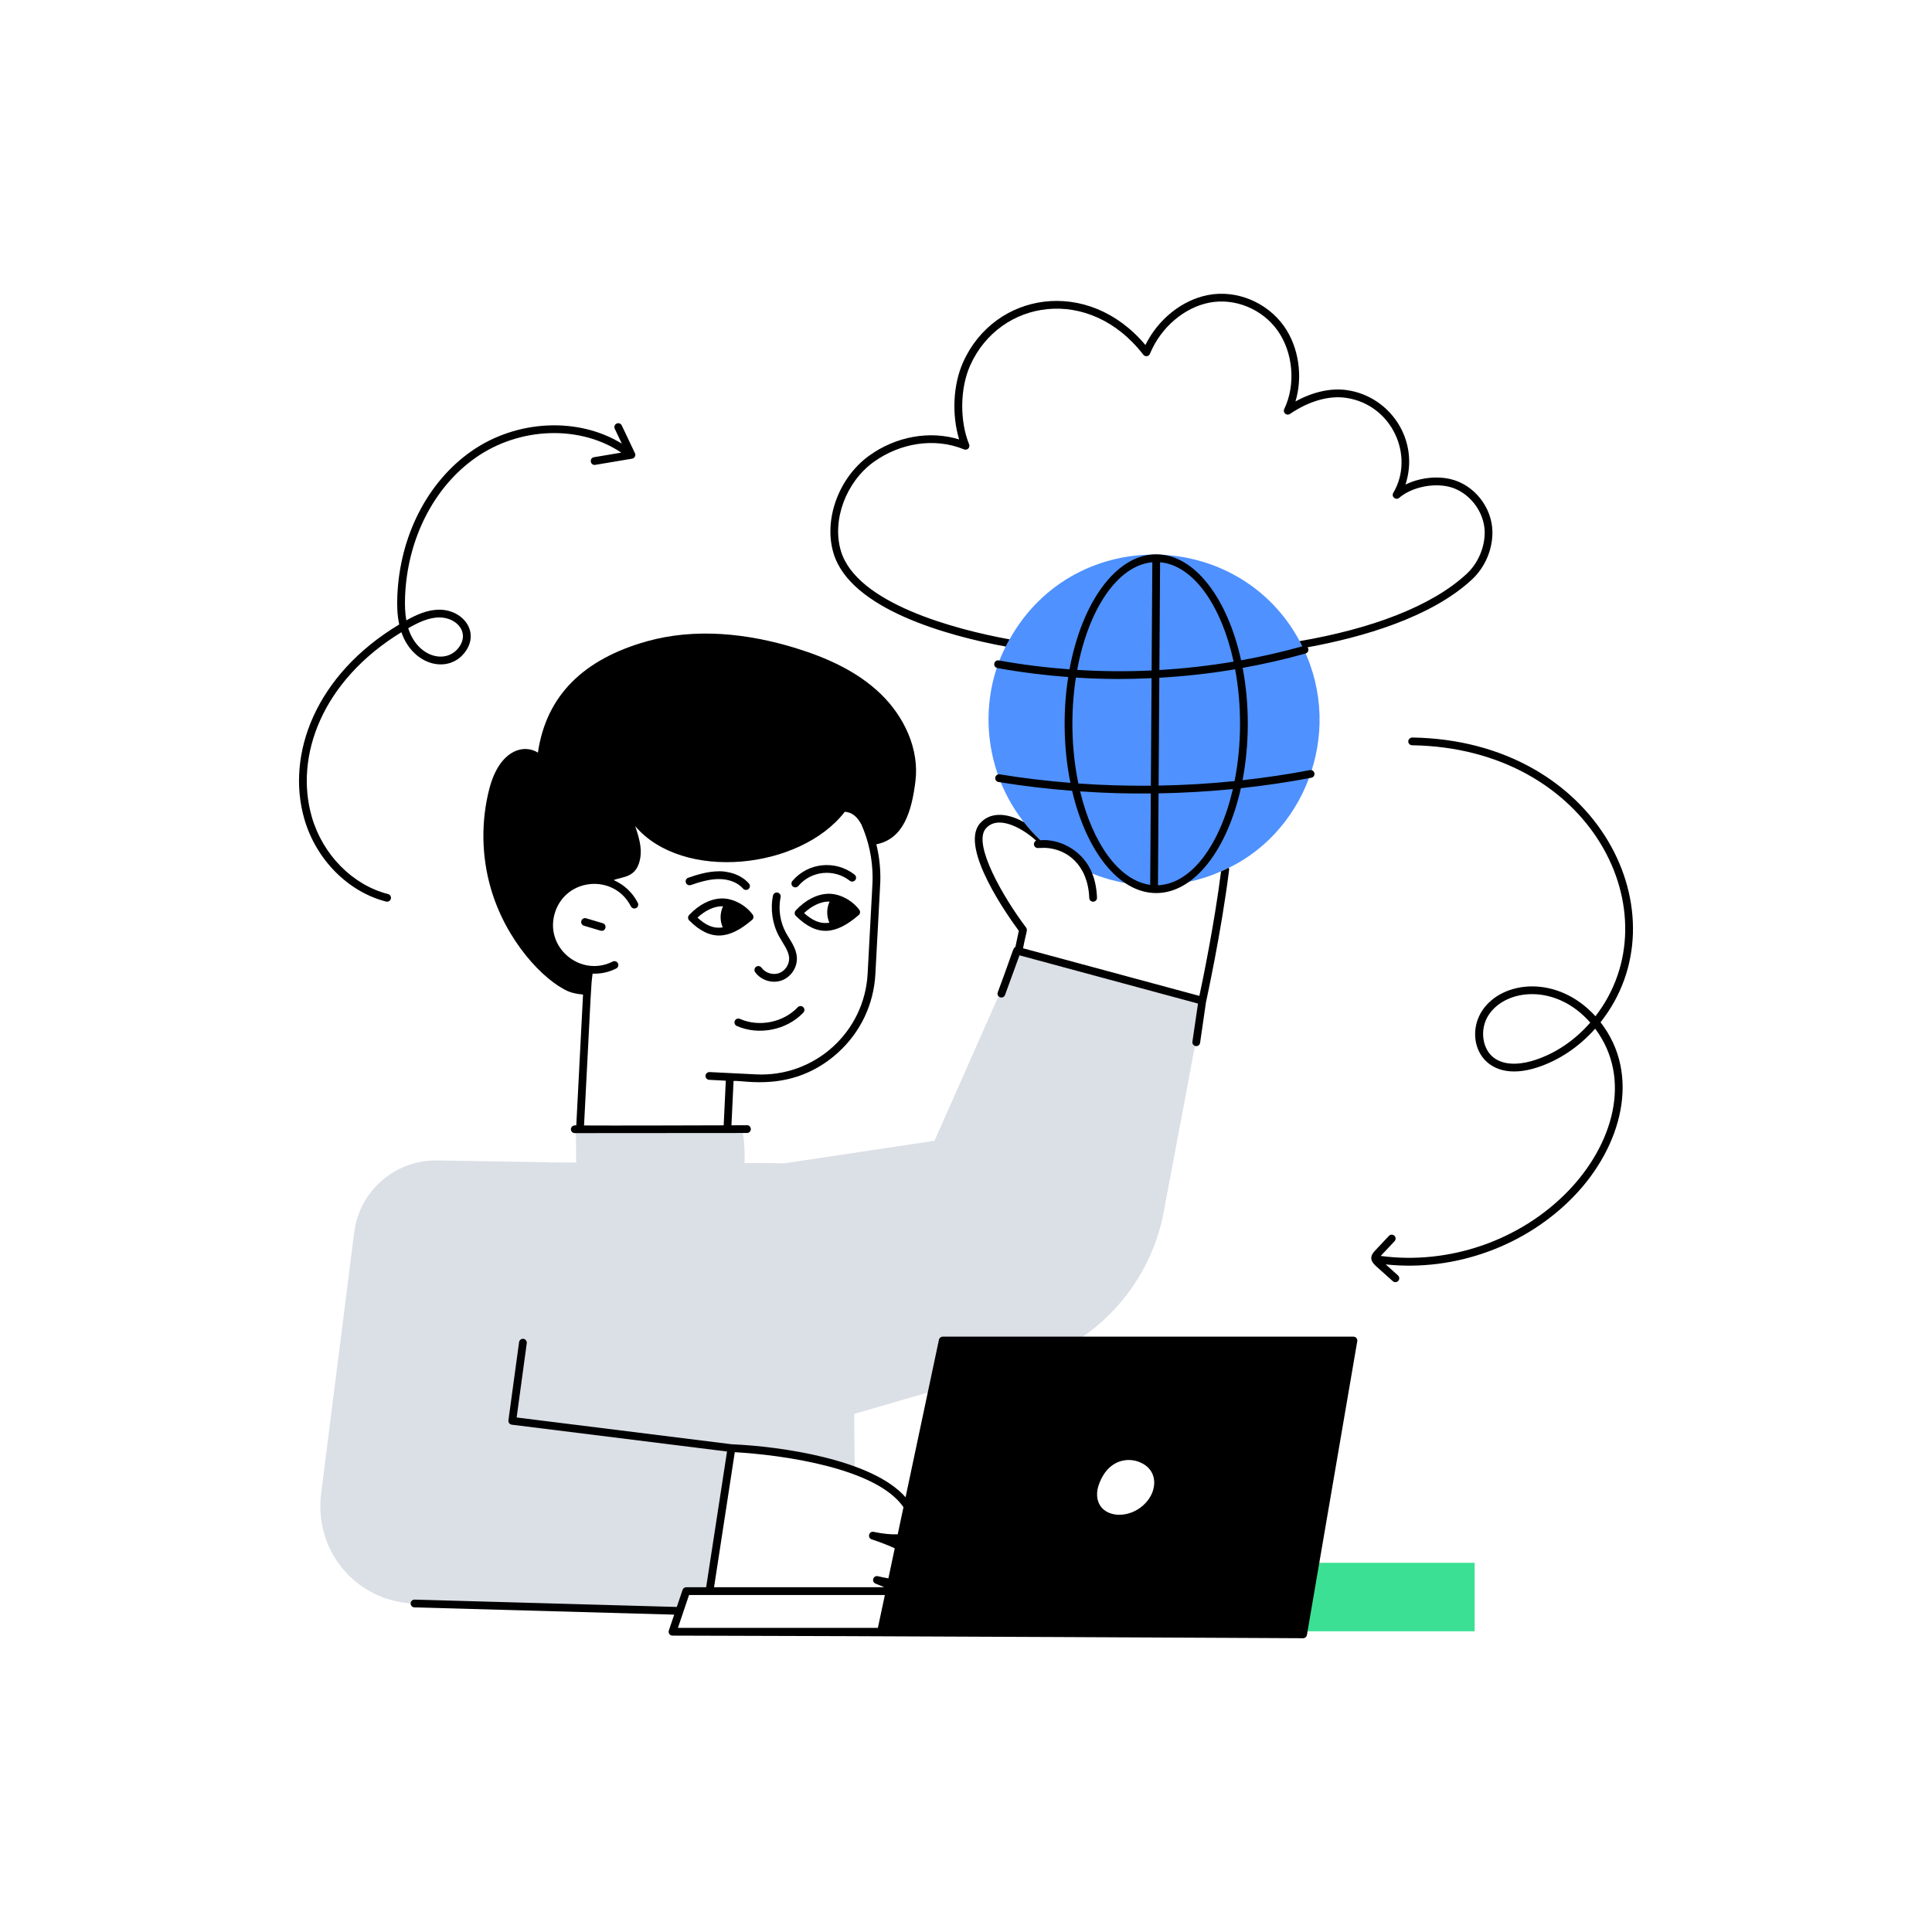 <?xml version="1.0" encoding="utf-8"?>
<!-- Generator: Adobe Illustrator 22.0.1, SVG Export Plug-In . SVG Version: 6.00 Build 0)  -->
<svg version="1.1" id="Layer_1" xmlns="http://www.w3.org/2000/svg" xmlns:xlink="http://www.w3.org/1999/xlink" x="0px" y="0px"
	 viewBox="0 0 370 370" style="enable-background:new 0 0 370 370;" xml:space="preserve">
<style type="text/css">
	.st0{fill:#3BE094;}
	.st1{fill:#4F91FF;}
	.st2{fill:#DBDFE6;}
	.st3{fill:#EBEEF4;}
	.st4{opacity:0.3;}
	.st5{fill:#FFFFFF;}
	.st6{fill:none;}
</style>
<g id="Global_Cloud">
	<g>
		<g>
			<rect x="247.229" y="299.293" class="st0" width="35.184" height="13.117"/>
		</g>
		<g>
			<path class="st2" d="M230.577,191.115l-7.9,41.97
				c-2.94,13.49-13.02,24.29-26.28,28.15l-32.81,9.55l0.09,10.83
				c-10.24-3.78-23.59-4.28-23.59-4.28l-4.16,27.09H82.317v-81.83
				c0,0,66.11,0.04,67.78,0.21l28.87-4.33l16.09-36.34L230.577,191.115z"/>
		</g>
		<g>
			<path class="st2" d="M110.289,216.269c0.019,1.83,0.038,5.246,0.058,7.076
				l31.38,2.496c0.524-0.453,0.669-1.182,0.748-1.859
				c0.255-2.179,0.132-5.57-0.35-7.713H110.289z"/>
		</g>
		<g>
			<g>
				<path class="st2" d="M140.087,277.335c-0.854,5.551,2.189-14.235-4.21,27.38h-4.45
					l-1.28,3.79l-51.63-1.45c-10.576-0.815-18.386-10.153-17.01-21.09
					l6.33-49.96c1-7.89,7.72-13.79,15.67-13.77l21.33,0.35l-6.73,49.52
					L140.087,277.335z"/>
			</g>
		</g>
		<g>
			<path class="st1" d="M233.847,166.875c-7.927,3.518-17.281,3.71-25.66,0
				c-1.93-3.98-5.72-4.95-7.32-5.18c-0.574-0.075-0.809-0.067-0.86-0.08
				c-11.629-10.319-13.651-27.071-6.66-39.17
				c12.573-22.543,45.251-21.264,56.23,1.68
				C257.529,140.582,249.676,160.228,233.847,166.875z"/>
		</g>
		<g>
			<path d="M192.617,123.825c0.23-0.47,0.47-0.93,0.73-1.38
				c-10.334-1.876-29.314-6.856-32.31-16.95
				c-1.74-5.86,0.96-13.18,6.29-17.03c5.009-3.602,11.627-4.737,17.3-2.4
				c0.615,0.242,1.214-0.35,0.97-0.97c-1.83-4.52-1.75-10.73,0.2-15.1
				c5.658-12.68,22.855-15.43,33.15-2.07c0.38,0.47,1.073,0.348,1.28-0.17
				c2.06-5.01,6.53-8.86,11.4-9.8c4.86-0.93,10.1,1.21,13.04,5.34
				c2.99,4.2,3.52,10.39,1.28,15.04c-0.334,0.69,0.461,1.367,1.09,0.94
				c3.65-2.47,7.48-3.57,10.77-3.08c8.849,1.308,13.166,11.203,9.02,18.2
				c-0.421,0.749,0.505,1.474,1.12,0.95c2.34-1.99,6.33-2.88,9.51-2.14
				c3.81,0.9,6.83,4.71,6.88,8.68v0.1c0,2.9-1.3,5.92-3.44,7.9
				c-6.78,6.31-18.46,10.57-32.01,12.9c0.179,0.328,0.347,0.663,0.514,0.999
				c-3.856,1.075-7.768,1.961-11.713,2.673
				c-2.605-11.889-8.909-20.299-16.259-20.299c-7.701,0-14.255,9.234-16.606,22.028
				c-4.544-0.334-9.069-0.897-13.546-1.709c-0.404-0.072-0.791,0.195-0.864,0.598
				c-0.073,0.404,0.195,0.791,0.598,0.864c4.482,0.813,9.012,1.382,13.562,1.721
				c-1.069,6.884-0.85,13.975,0.423,20.267c-4.55-0.365-9.073-0.902-13.539-1.629
				c-0.404-0.065-0.787,0.209-0.853,0.613c-0.066,0.405,0.208,0.787,0.613,0.853
				c4.653,0.758,9.367,1.317,14.11,1.685
				c2.696,11.511,8.897,19.586,16.101,19.586c7.308,0,13.583-8.31,16.215-20.086
				c4.539-0.492,9.047-1.151,13.492-2c0.403-0.077,0.667-0.466,0.59-0.869
				c-0.077-0.403-0.469-0.67-0.869-0.59c-4.25,0.812-8.558,1.449-12.897,1.931
				c1.33-6.929,1.348-14.514,0.024-21.511c4.06-0.734,8.086-1.644,12.053-2.759
				c0.508-0.143,0.718-0.764,0.372-1.185c10.517-1.92,23.679-5.715,31.497-12.991
				c2.49-2.32,3.95-5.72,3.91-9.11c-0.05-4.7-3.5-9.04-8.02-10.11
				c-2.8-0.65-6.05-0.22-8.63,1.05c2.77-8.511-2.936-16.862-11.14-18.08
				c-3.09-0.46-6.55,0.3-9.93,2.16c1.45-4.78,0.64-10.44-2.22-14.45
				c-3.28-4.59-9.12-6.98-14.53-5.93c-4.97,0.95-9.56,4.65-11.99,9.57
				c-10.988-13.103-28.909-10.154-34.92,3.32c-1.92,4.31-2.18,10.04-0.75,14.76
				c-5.63-1.73-12.09-0.59-17.23,3.11
				c-5.82,4.2-8.76,12.22-6.84,18.65
				C162.813,116.684,181.533,121.772,192.617,123.825z M236.249,126.71
				c-4.703,0.794-9.45,1.328-14.215,1.605l0.136-20.636
				C228.519,108.239,233.917,115.942,236.249,126.71z M220.685,107.68l-0.136,20.725
				c-4.75,0.222-9.511,0.182-14.254-0.113
				C208.423,116.706,214.031,108.269,220.685,107.68z M206.046,129.765
				c5.637,0.357,9.973,0.319,14.493,0.11l-0.135,20.599
				c-4.637,0.042-9.274-0.097-13.885-0.425
				C205.141,143.402,205.04,136.262,206.046,129.765z M206.855,151.556
				c5.165,0.354,9.256,0.438,13.538,0.399l-0.115,17.507
				C214.319,168.643,209.25,161.53,206.855,151.556z M221.764,169.533l0.116-17.596
				c4.757-0.083,9.509-0.359,14.229-0.827
				C233.653,161.774,228.164,169.279,221.764,169.533z M236.433,149.591
				c-4.823,0.492-9.681,0.778-14.545,0.864l0.136-20.656
				c4.866-0.279,9.716-0.814,14.518-1.627
				C237.812,134.989,237.817,142.595,236.433,149.591z"/>
			<path d="M235.387,166.605c0.02-0.15-0.01-0.3-0.07-0.42
				c-0.48,0.25-0.97,0.48-1.47,0.69c-1.29,10.15-3.53,20.93-4.15,23.85
				l-33.77-9.12c0.592-3.168,0.947-3.49,0.58-3.97
				c-4.33-5.73-10.25-15.93-7.74-18.93c2.29-2.737,6.982-0.172,9.67,2.289
				c-0.707,0.325-0.497,1.367,0.266,1.411c0.074,0.004,1.373-0.034,1.447-0.036
				c4.294,0.193,8.215,3.369,8.455,9.604c0.016,0.4,0.345,0.714,0.742,0.714
				c0.01,0,0.02,0,0.029-0c0.41-0.016,0.729-0.361,0.713-0.771
				c-0.079-2.047-0.494-3.853-1.233-5.364c-1.903-3.936-6.162-5.939-9.605-5.639
				c-1.132-1.07-2.193-2.22-3.143-3.448c-3.47-1.95-6.65-1.9-8.48,0.28
				c-3.92,4.68,5.61,17.98,7.49,20.52l-0.654,3.082
				c-0.51,0.258-0.236,0.279-3.385,8.696c-0.177,0.486,0.184,0.998,0.698,0.998
				c0.303,0,0.588-0.188,0.698-0.489l2.767-7.596l34.19,9.237l-1.069,7.303
				c-0.066,0.447,0.281,0.85,0.736,0.85c0.363,0,0.68-0.266,0.734-0.635
				c1.245-8.602,1.129-7.796,1.156-7.906
				C231.007,191.675,233.887,178.625,235.387,166.605z"/>
			<path d="M103.017,144.135c-2.593-1.67-7.344-0.681-9.32,6.98
				c-1.58,6.17-1.49,12.76,0.26,18.88
				c2.871,10.113,10.11,17.782,14.9,19.87c0.592,0.266,1.763,0.527,2.802,0.596
				l-1.295,25.063c-0.094-0.002-0.195-0.003-0.271-0.005
				c-0.39,0.024-0.75,0.315-0.76,0.726c-0.009,0.41,0.315,0.75,0.726,0.76
				l32.993-0.024c0.41-0.001,0.742-0.335,0.74-0.746
				c-0.002-0.411-0.352-0.779-0.746-0.74c-0.056,0-1.176,0.005-2.965,0.011
				l0.402-8.491c1.993-0.188,11.429,2.307,19.962-5.389
				c4.345-3.917,6.903-9.292,7.203-15.133c0.985-18.584,0.951-17.323,0.951-18.409
				c0-2.201-0.268-4.341-0.771-6.391c5.22-1.023,6.781-6.336,7.488-12.079
				c0.77-6.18-2.18-12.41-6.66-16.73s-10.34-6.94-16.29-8.77
				c-9.21-2.83-19.22-3.9-28.5-1.29
				C111.817,126.215,104.617,133.145,103.017,144.135z M166.165,186.417
				c-0.582,11.309-10.223,19.925-21.439,19.336
				c-0.101-0.005-9.425-0.469-8.833-0.439c-0.412-0.007-0.759,0.293-0.781,0.702
				c-0.022,0.41,0.293,0.76,0.702,0.781l3.185,0.169l-0.405,8.546
				c-7.242,0.025-21.31,0.065-26.743,0.028
				c1.497-28.545,1.266-26.015,1.636-29.075c1.643,0.061,3.163-0.301,4.524-0.986
				c0.366-0.185,0.514-0.631,0.33-0.998c-0.186-0.367-0.634-0.513-0.998-0.33
				c-6.192,3.12-13.229-2.788-11.025-9.485c2.172-6.604,11.314-7.35,14.508-1.084
				c0.186,0.366,0.633,0.511,0.999,0.324c0.365-0.186,0.511-0.633,0.324-0.999
				c-1.002-1.968-2.628-3.488-4.623-4.355c1.725-0.72,4.465-0.365,5.101-4.277
				c0.33-2.04-0.32-4.09-0.97-6.05c9.07,10.68,31.6,8.32,40.13-2.76
				c1.488,0.099,2.432,1.062,3.18,2.433c1.378,3.121,2.147,6.567,2.147,10.187
				C167.115,169.12,167.133,168.177,166.165,186.417z"/>
			<path d="M115.444,176.81l-3.189-0.949c-0.392-0.116-0.807,0.107-0.924,0.5
				c-0.117,0.393,0.107,0.807,0.5,0.924c3.395,0.999,3.212,0.98,3.401,0.98
				C116.082,178.265,116.262,177.054,115.444,176.81z"/>
			<path d="M158.535,171.17c-2.128,0.081-4.312,1.215-6.147,3.196
				c-0.272,0.293-0.263,0.75,0.021,1.032c4.105,4.075,7.678,3.609,12.044-0.152
				c0.296-0.255,0.344-0.696,0.109-1.009
				C163.042,172.212,160.544,171.082,158.535,171.17z M153.994,174.855
				c1.301-1.226,3.09-2.26,4.882-2.188c-0.614,1.335-0.593,2.768-0.044,4.035
				C156.962,177.018,155.432,176.156,153.994,174.855z"/>
			<path d="M144.15,175.159c-1.52-2.04-4.021-3.174-6.015-3.091
				c-2.129,0.072-4.316,1.199-6.16,3.171c-0.273,0.292-0.266,0.749,0.017,1.032
				c4.091,4.094,7.661,3.639,12.044-0.104
				C144.334,175.914,144.383,175.473,144.15,175.159z M133.578,175.735
				c1.307-1.221,3.099-2.248,4.891-2.169c-0.631,1.357-0.592,2.793-0.06,4.034
				C136.508,177.911,135.041,177.074,133.578,175.735z"/>
			<path d="M149.656,187.779c1.803-0.626,3.045-2.465,2.955-4.372
				c-0.089-1.885-1.317-3.335-2.117-4.812c-1.103-2.04-1.467-4.511-1-6.782
				c0.083-0.402-0.176-0.794-0.578-0.877c-0.397-0.081-0.794,0.176-0.877,0.578
				c-0.536,2.607-0.117,5.446,1.149,7.788c0.79,1.457,1.872,2.745,1.94,4.176
				c0.059,1.244-0.784,2.489-1.959,2.898c-1.175,0.41-2.609-0.045-3.334-1.057
				c-0.239-0.333-0.704-0.41-1.036-0.171c-0.333,0.239-0.41,0.703-0.171,1.036
				C145.734,187.73,147.847,188.408,149.656,187.779z"/>
			<path d="M152.88,169.679c2.517-2.973,6.895-3.338,9.868-1.003
				c0.323,0.254,0.79,0.198,1.043-0.125c0.253-0.323,0.197-0.79-0.125-1.043
				c-3.622-2.846-8.903-2.352-11.919,1.211c-0.265,0.313-0.226,0.782,0.087,1.047
				C152.147,170.032,152.615,169.991,152.88,169.679z"/>
			<path d="M132.291,169.5c1.626-0.556,3.517-1.149,5.383-1.15
				c0.001,0,0.002,0,0.004,0c1.926,0,3.615,0.667,4.634,1.831
				c0.27,0.309,0.74,0.339,1.048,0.069c0.309-0.27,0.34-0.739,0.069-1.048
				c-2.202-2.515-5.857-2.357-5.756-2.337c-2.094,0.001-4.124,0.636-5.862,1.23
				c-0.388,0.133-0.595,0.555-0.462,0.943
				C131.481,169.425,131.9,169.631,132.291,169.5z"/>
			<path d="M152.774,192.904c-2.754,2.913-7.409,3.846-11.072,2.222
				c-0.376-0.166-0.814,0.003-0.98,0.377c-0.166,0.375,0.003,0.814,0.378,0.98
				c4.22,1.871,9.583,0.794,12.754-2.56c0.282-0.298,0.269-0.768-0.029-1.05
				S153.056,192.606,152.774,192.904z"/>
			<path d="M259.202,255.985h-78.656c-0.351,0-0.654,0.246-0.727,0.589l-6.392,30.167
				c-6.351-7.252-23.979-9.76-33.281-10.146l-41.202-5.133l1.938-14.226
				c0.056-0.406-0.229-0.781-0.636-0.836c-0.398-0.059-0.78,0.229-0.836,0.636
				l-2.04,14.97c-0.056,0.409,0.234,0.786,0.644,0.837l41.221,5.136
				c-5.214,33.912-3.583,23.299-3.997,25.995h-3.813
				c-0.319,0-0.602,0.203-0.704,0.505l-1.105,3.27l-50.21-1.405
				c-0.409-0.011-0.752,0.311-0.764,0.722c-0.011,0.41,0.312,0.752,0.722,0.764
				l49.754,1.392l-1.027,3.037c-0.163,0.481,0.196,0.98,0.704,0.98
				c32.994,0.051,121.909,0.502,120.763,0.502c0.362,0,0.671-0.26,0.732-0.617
				l9.643-56.27C260.013,256.398,259.661,255.985,259.202,255.985z M219.827,287.325
				c-2.221,2.897-6.227,3.538-8.37,1.85c-1.36-1.08-1.63-2.93-1.11-4.57
				c2.112-6.501,8.095-5.687,9.98-3.01
				C221.497,283.245,221.177,285.575,219.827,287.325z M173.025,288.641l-1.102,5.2
				c-1.234,0.055-2.823-0.096-4.603-0.472c-0.912-0.195-1.269,1.139-0.388,1.431
				c1.701,0.566,3.174,1.141,4.424,1.716l-1.22,5.758
				c-0.635-0.108-1.3-0.239-2.016-0.41c-0.89-0.216-1.302,1.08-0.443,1.414
				c0.591,0.23,1.146,0.462,1.663,0.695H136.748l3.972-25.861
				C149.84,278.631,167.852,281.109,173.025,288.641z M131.96,305.458
				c6.217,0,22.842,0,37.501,0l-1.334,6.294h-38.295L131.96,305.458z"/>
			<path d="M89.207,124.682c2.611-3.778-0.568-7.92-5.098-7.92
				c-2.291,0.012-4.377,0.976-6.294,2.045c-0.235-1.312-0.31-2.82-0.237-4.606
				c0.444-11.002,5.501-20.93,13.528-26.557c8.448-5.921,19.998-6.263,27.877-0.96
				l-5.226,0.876c-0.96,0.161-0.735,1.626,0.245,1.465l7.051-1.182
				c0.488-0.082,0.759-0.608,0.548-1.051l-2.527-5.319
				c-0.176-0.371-0.619-0.529-0.99-0.352c-0.371,0.176-0.528,0.619-0.352,0.99
				l1.355,2.853c-8.347-5.135-20.156-4.62-28.834,1.464
				c-8.404,5.891-13.697,16.251-14.16,27.714
				c-0.065,1.61-0.057,3.529,0.364,5.452
				c-16.04,9.613-21.746,24.897-18.164,37.284
				c2.237,7.739,8.383,13.935,15.656,15.785c0.403,0.102,0.803-0.144,0.903-0.537
				c0.101-0.397-0.139-0.802-0.537-0.903c-6.772-1.722-12.501-7.515-14.595-14.758
				c-3.362-11.628,1.942-26.099,17.151-35.385
				C79.109,127.577,86.089,129.195,89.207,124.682z M78.179,120.307
				c1.835-1.042,3.833-2.048,5.938-2.06c0.008,0,0.017,0,0.025,0
				c3.312,0,5.759,2.816,3.842,5.591C85.558,127.35,79.947,125.93,78.179,120.307z"/>
			<path d="M270.452,141.242c-0.376,0.018-0.748,0.321-0.754,0.731
				s0.321,0.748,0.731,0.754c34.416,0.529,50.159,32.43,35.119,51.896
				c-7.304-8.026-17.879-6.861-21.693-1.071
				c-3.573,5.427-0.058,14.318,10.537,10.878
				c4.261-1.385,8.073-4.008,11.104-7.427c7.219,9.68,3.305,22.288-5.125,31.042
				c-9.167,9.522-22.865,14.24-35.947,12.481l2.649-2.82
				c0.281-0.299,0.266-0.769-0.033-1.05c-0.297-0.28-0.768-0.266-1.05,0.033
				l-2.695,2.869c-0.935,0.998-0.938,1.876,0.221,2.916l3.221,2.886
				c0.303,0.272,0.773,0.25,1.049-0.058c0.273-0.305,0.248-0.775-0.058-1.049
				l-2.348-2.104c13.358,1.422,26.943-3.604,36.061-13.074
				c9.17-9.524,12.868-23.296,5.08-33.297
				C322.626,175.414,306.312,141.793,270.452,141.242z M293.934,203.018
				c-1.884,0.612-5.407,1.37-7.828-0.432c-2.294-1.708-2.766-5.547-1.009-8.216
				c3.331-5.056,12.878-6.047,19.457,1.467
				C301.67,199.149,298.02,201.689,293.934,203.018z"/>
		</g>
	</g>
</g>
</svg>
